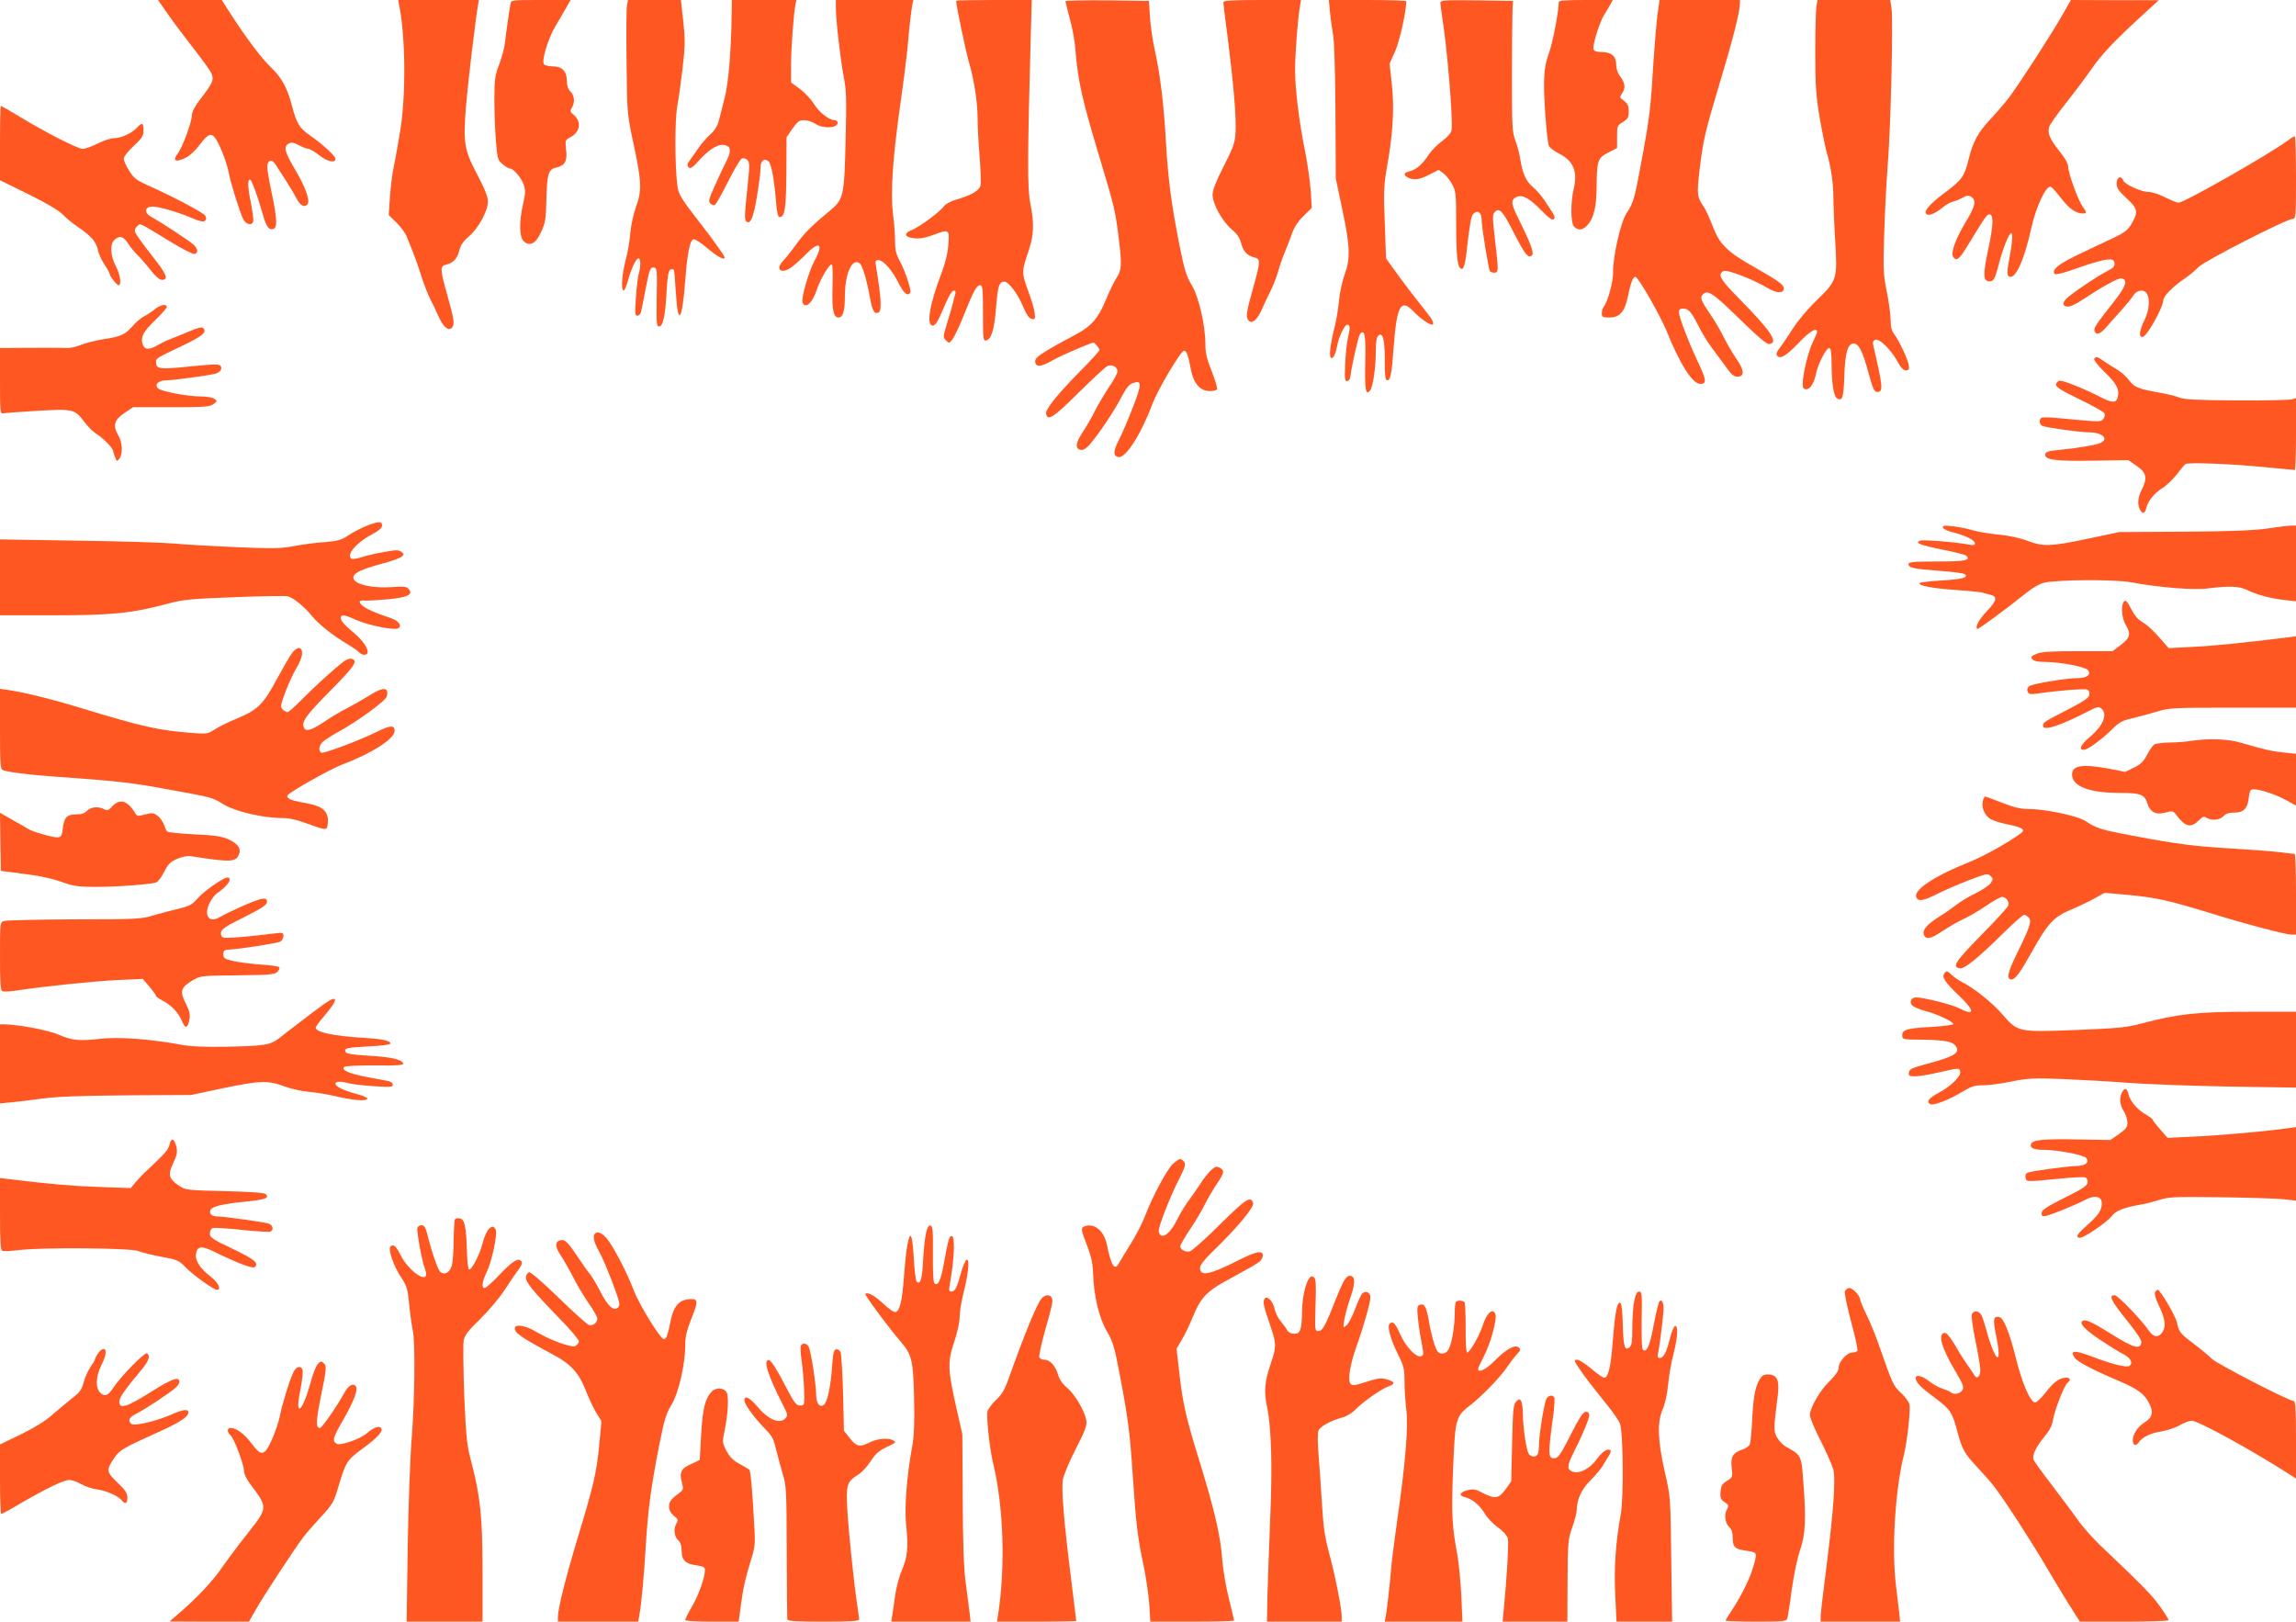 <?xml version="1.0" standalone="no"?>
<!DOCTYPE svg PUBLIC "-//W3C//DTD SVG 20010904//EN"
 "http://www.w3.org/TR/2001/REC-SVG-20010904/DTD/svg10.dtd">
<svg version="1.0" xmlns="http://www.w3.org/2000/svg"
 width="1280pt" height="904pt" viewBox="0 0 1280 904"
 preserveAspectRatio="xMidYMid meet">
<g transform="translate(0,904) scale(0.1,-0.1)"
fill="#ff5722" stroke="none">
<path d="M938 8958 c32 -46 96 -130 141 -188 45 -58 90 -119 98 -136 18 -37
10 -56 -61 -148 -30 -38 -46 -69 -46 -87 0 -38 -53 -182 -80 -216 -30 -39 -11
-50 42 -24 27 13 58 42 83 76 44 60 65 67 88 31 25 -37 64 -141 72 -188 9 -52
62 -222 81 -260 16 -31 51 -38 56 -10 2 9 -5 59 -15 110 -18 86 -17 137 2 116
9 -11 42 -103 67 -192 18 -66 35 -88 59 -78 22 8 19 62 -10 199 -14 64 -25
130 -25 146 0 40 26 47 47 13 9 -15 36 -56 59 -92 23 -36 49 -80 58 -98 19
-37 42 -50 59 -33 18 18 -7 93 -68 196 -59 100 -66 128 -35 145 15 8 28 6 57
-10 21 -11 45 -20 53 -20 8 0 35 -16 59 -35 45 -36 91 -46 91 -21 0 16 -65 77
-142 131 -61 43 -75 67 -103 175 -23 88 -55 147 -110 200 -56 53 -140 165
-221 290 l-58 90 -178 0 -177 0 57 -82z"/>
<path d="M2224 9018 c37 -176 40 -506 7 -708 -12 -74 -28 -164 -36 -200 -8
-36 -17 -111 -21 -167 l-7 -102 44 -43 c25 -24 50 -59 57 -78 8 -19 23 -57 34
-85 11 -27 33 -89 48 -138 16 -48 38 -104 49 -125 11 -20 31 -62 45 -94 26
-60 55 -85 74 -66 18 18 15 42 -23 178 -43 154 -43 166 -7 175 40 10 61 33 73
80 8 30 23 52 53 77 53 45 106 142 106 194 0 28 -18 72 -61 154 -72 136 -78
176 -60 391 10 119 53 479 66 552 l5 27 -225 0 -225 0 4 -22z"/>
<path d="M2846 9018 c-6 -29 -23 -147 -31 -217 -3 -29 -18 -83 -32 -120 -23
-58 -26 -81 -27 -186 0 -66 3 -171 8 -233 9 -108 10 -114 38 -137 16 -14 35
-25 42 -25 19 0 62 -51 76 -90 10 -30 10 -48 -4 -107 -23 -102 -21 -185 4
-208 34 -31 68 -13 97 53 23 49 27 71 29 177 3 142 11 171 52 180 51 11 66 36
58 100 -6 53 -5 55 24 70 55 29 64 87 17 126 -19 15 -20 21 -9 38 18 30 15 68
-8 91 -13 13 -20 33 -20 60 0 53 -27 80 -78 80 -21 0 -43 5 -49 11 -16 16 21
140 61 209 18 30 45 76 60 103 l27 47 -165 0 c-164 0 -166 0 -170 -22z"/>
<path d="M3495 9008 c-3 -18 -4 -161 -2 -318 3 -285 3 -285 40 -457 44 -205
46 -259 12 -348 -13 -36 -27 -100 -31 -143 -3 -42 -14 -108 -25 -147 -21 -81
-28 -168 -14 -174 6 -3 17 22 26 55 19 69 45 124 59 124 12 0 13 -45 1 -86 -5
-17 -12 -76 -16 -132 -6 -90 -5 -102 9 -102 8 0 18 10 20 23 3 12 14 68 25
125 23 117 26 124 49 120 15 -3 16 -22 13 -166 -2 -141 -1 -162 13 -162 22 0
35 57 42 193 5 87 11 120 21 124 8 3 16 3 19 0 3 -3 8 -61 12 -129 11 -190 35
-159 52 67 11 148 26 224 45 231 8 3 43 -19 79 -50 57 -48 96 -69 96 -51 0 8
-66 101 -135 189 -112 144 -123 163 -130 219 -13 121 -13 363 1 437 8 41 21
138 30 215 14 120 14 157 3 258 l-13 117 -147 0 -148 0 -6 -32z"/>
<path d="M4079 8963 c-3 -212 -18 -391 -40 -473 -12 -47 -26 -103 -32 -124 -6
-26 -22 -53 -47 -75 -22 -20 -50 -53 -64 -73 -14 -21 -35 -51 -48 -68 -18 -24
-19 -32 -9 -43 10 -10 23 -1 64 45 58 63 109 91 145 77 29 -11 28 -37 -3 -96
-13 -27 -41 -85 -61 -131 -33 -72 -36 -85 -23 -97 8 -8 19 -11 25 -7 6 4 39
62 73 130 34 68 69 126 77 129 9 3 22 -1 31 -9 13 -14 13 -32 -2 -172 -13
-118 -15 -160 -6 -169 23 -23 42 18 61 139 11 65 20 136 20 157 0 41 20 58 44
38 16 -14 32 -99 42 -223 5 -63 11 -88 20 -88 29 0 36 43 38 243 l1 202 33 48
c28 40 38 47 65 47 18 0 46 -9 62 -20 44 -29 125 -25 125 6 0 8 -8 14 -18 14
-30 0 -90 48 -116 93 -14 23 -48 59 -75 80 l-51 37 0 98 c0 93 15 291 25 340
l5 22 -180 0 -180 0 -1 -77z"/>
<path d="M4660 8993 c0 -66 26 -292 45 -388 13 -66 15 -127 9 -350 -7 -310
-11 -326 -89 -391 -102 -84 -144 -127 -186 -186 -24 -34 -57 -75 -72 -91 -49
-51 -10 -79 49 -34 16 12 51 43 77 70 76 77 100 59 48 -36 -31 -57 -76 -210
-67 -233 15 -39 56 -3 80 72 19 59 74 150 84 139 4 -4 5 -62 3 -130 -3 -125 5
-165 34 -165 24 0 35 35 35 116 0 130 41 220 84 185 15 -13 39 -95 56 -191 13
-71 24 -92 46 -83 21 8 18 72 -11 251 -7 37 -5 42 12 42 27 0 76 -55 112 -127
29 -58 51 -77 66 -54 7 13 -30 125 -61 180 -18 33 -24 59 -24 105 0 33 -5 105
-12 158 -14 119 -1 309 42 613 16 110 34 252 40 315 11 127 19 191 26 233 l6
27 -216 0 -216 0 0 -47z"/>
<path d="M5330 9036 c0 -22 55 -286 71 -340 29 -97 49 -226 49 -316 0 -41 5
-136 11 -212 6 -75 9 -149 5 -162 -7 -29 -52 -55 -136 -79 -31 -9 -60 -25 -67
-36 -18 -28 -139 -118 -179 -133 -39 -14 -44 -33 -11 -42 39 -10 75 -6 129 14
89 34 92 32 85 -53 -3 -48 -17 -104 -39 -162 -66 -172 -85 -290 -48 -290 16 0
31 27 76 133 15 35 33 62 41 62 9 0 12 -7 9 -17 -3 -10 -10 -36 -15 -58 -6
-22 -20 -73 -33 -113 -21 -69 -21 -73 -4 -90 16 -16 18 -16 35 5 10 12 40 75
66 140 53 133 69 163 90 163 13 0 15 -25 15 -156 0 -142 1 -155 17 -152 30 6
46 59 56 183 10 124 17 145 48 145 19 0 70 -64 94 -120 29 -68 41 -85 59 -88
17 -4 18 1 14 36 -3 22 -20 78 -38 126 -35 95 -35 103 6 223 28 84 30 150 8
259 -17 81 -16 259 2 917 l6 217 -211 0 c-116 0 -211 -2 -211 -4z"/>
<path d="M5940 9033 c0 -5 11 -48 24 -97 14 -49 28 -125 31 -170 14 -179 38
-283 141 -624 76 -253 81 -274 100 -422 19 -158 18 -184 -11 -228 -13 -20 -41
-77 -61 -126 -41 -99 -80 -144 -160 -187 -217 -117 -242 -134 -231 -164 9 -23
34 -18 102 20 47 26 207 95 222 95 6 0 33 -33 33 -41 0 -5 -49 -59 -110 -120
-129 -132 -193 -211 -188 -236 8 -42 40 -22 180 117 79 78 152 146 163 150 26
10 55 -6 55 -30 0 -10 -20 -48 -45 -84 -24 -36 -60 -96 -79 -133 -18 -37 -50
-92 -70 -122 -40 -59 -44 -94 -10 -99 14 -2 31 9 50 31 50 58 138 189 175 262
26 50 44 73 63 79 53 19 53 -3 1 -136 -26 -68 -61 -149 -77 -180 -33 -64 -33
-91 -2 -96 40 -6 126 128 188 295 32 84 159 298 177 298 14 0 23 -24 39 -109
15 -75 52 -116 104 -116 19 0 38 4 41 10 3 5 -10 50 -29 99 -28 68 -36 103
-36 151 0 106 -37 267 -77 332 -29 47 -40 83 -69 228 -45 231 -61 351 -74 570
-12 212 -32 374 -62 510 -12 52 -24 136 -27 185 l-6 90 -232 3 c-128 1 -233
-1 -233 -5z"/>
<path d="M6820 9027 c0 -8 11 -99 25 -203 32 -254 48 -440 43 -522 -3 -59 -12
-82 -66 -189 -43 -84 -62 -133 -62 -159 0 -50 54 -148 106 -192 30 -25 45 -47
53 -77 12 -47 33 -70 74 -80 35 -9 35 -21 -8 -174 -38 -135 -41 -161 -23 -179
19 -19 48 6 74 66 14 32 35 77 48 102 13 25 31 72 41 105 9 33 27 85 40 115
12 30 31 77 40 104 11 31 35 66 63 93 l45 44 -6 97 c-4 53 -18 151 -31 217
-33 161 -56 348 -56 453 0 91 14 277 26 350 l7 42 -217 0 c-172 0 -216 -3
-216 -13z"/>
<path d="M7415 8968 c4 -40 12 -95 17 -123 6 -29 12 -211 13 -425 l2 -375 36
-172 c44 -206 46 -276 13 -364 -13 -35 -27 -100 -31 -144 -4 -44 -15 -111 -25
-150 -23 -90 -32 -163 -20 -170 12 -7 26 20 35 70 8 45 41 115 55 115 17 0 18
-16 5 -72 -7 -31 -14 -98 -16 -150 -3 -78 -2 -93 11 -93 8 0 16 11 18 25 9 69
45 226 54 238 26 31 33 -8 29 -162 -3 -150 3 -183 27 -153 16 18 32 130 32
218 0 54 4 80 14 88 25 21 36 -20 36 -138 0 -88 3 -111 14 -111 18 0 25 39 36
190 17 226 40 268 110 194 33 -35 87 -74 103 -74 13 0 7 21 -14 48 -11 15 -54
70 -95 122 -40 52 -90 119 -110 148 l-37 52 -7 198 c-7 167 -5 212 10 297 35
194 44 336 30 469 l-13 121 32 72 c25 58 60 217 61 276 0 4 -97 7 -216 7
l-216 0 7 -72z"/>
<path d="M8030 9023 c0 -10 5 -45 10 -78 28 -173 62 -581 52 -631 -3 -16 -22
-38 -52 -60 -26 -19 -60 -53 -75 -76 -34 -53 -71 -85 -107 -93 -33 -8 -36 -20
-9 -35 32 -16 66 -12 120 17 l52 26 27 -20 c14 -11 36 -38 48 -61 21 -39 22
-55 22 -229 0 -187 9 -249 35 -241 7 3 15 32 20 69 21 186 28 224 41 237 24
24 46 7 46 -34 0 -39 38 -272 46 -286 3 -4 14 -8 25 -8 24 0 24 9 3 187 -14
124 -14 137 0 152 26 25 44 5 107 -120 61 -119 80 -142 100 -122 13 13 -10 72
-82 217 -34 69 -36 91 -9 106 34 18 72 -1 138 -68 45 -46 66 -62 74 -54 11 11
7 18 -54 109 -15 22 -43 54 -62 70 -38 31 -59 78 -71 158 -4 27 -16 73 -27
102 -18 49 -19 78 -19 365 0 172 2 336 3 363 l3 50 -202 3 c-189 2 -203 1
-203 -15z"/>
<path d="M8690 9028 c-1 -55 -32 -219 -54 -282 -21 -59 -27 -98 -28 -164 -2
-96 16 -327 27 -355 4 -10 29 -29 56 -43 80 -40 105 -99 83 -194 -19 -80 -18
-195 2 -214 22 -22 47 -20 72 7 36 38 52 102 53 206 1 155 5 170 64 200 l50
26 0 62 c0 60 1 64 33 83 27 17 32 25 32 59 0 31 -6 43 -26 59 -26 18 -26 19
-9 45 19 29 14 57 -16 96 -11 14 -19 40 -19 62 0 46 -27 69 -83 69 -23 0 -40
5 -43 14 -8 20 33 152 60 195 13 20 28 46 35 59 l12 22 -151 0 c-113 0 -150
-3 -150 -12z"/>
<path d="M9241 8963 c-6 -43 -15 -150 -21 -238 -18 -295 -22 -332 -71 -595
-36 -198 -44 -223 -80 -277 -34 -49 -78 -245 -76 -333 1 -51 -32 -169 -55
-194 -4 -6 -8 -20 -8 -33 0 -20 5 -23 39 -23 62 0 88 30 107 119 16 81 30 114
44 106 21 -13 137 -217 171 -300 73 -182 144 -295 188 -295 36 0 34 21 -7 109
-54 113 -112 263 -112 290 0 15 6 21 23 21 30 0 47 -19 87 -99 17 -35 47 -84
66 -110 19 -25 55 -74 80 -108 33 -48 50 -63 68 -63 42 0 42 33 -2 97 -22 32
-54 87 -72 123 -18 36 -49 90 -70 120 -58 86 -63 99 -49 116 27 32 54 15 204
-131 108 -106 155 -145 169 -143 53 8 10 72 -174 259 -100 101 -116 130 -82
148 19 10 156 -42 242 -92 50 -30 85 -34 93 -13 9 24 -14 42 -153 121 -162 91
-203 131 -243 237 -16 41 -37 88 -48 104 -38 55 -40 70 -24 207 20 167 30 210
115 493 68 225 109 386 110 432 l0 22 -224 0 -224 0 -11 -77z"/>
<path d="M10126 9003 c-3 -21 -6 -136 -6 -257 0 -187 4 -239 25 -365 14 -80
32 -168 40 -196 22 -71 36 -170 36 -245 0 -36 4 -144 10 -241 13 -217 11 -222
-104 -334 -47 -45 -106 -115 -134 -160 -28 -44 -61 -92 -73 -107 -12 -15 -19
-32 -15 -38 16 -26 51 -6 119 65 64 68 106 93 106 65 0 -6 -11 -32 -24 -58
-25 -50 -56 -178 -56 -232 0 -23 4 -30 20 -30 22 0 44 36 55 90 10 50 56 140
72 140 10 0 13 -21 14 -87 0 -108 12 -182 29 -193 31 -19 38 1 42 123 4 132
19 182 53 182 27 0 50 -45 82 -165 24 -88 32 -105 48 -105 35 0 33 24 -22 262
-4 15 0 25 12 29 22 9 88 -56 123 -121 19 -34 33 -50 47 -50 15 0 19 6 17 25
-3 31 -55 143 -82 177 -14 19 -20 41 -20 80 0 30 -10 101 -21 156 -19 92 -21
123 -15 312 3 116 12 293 20 395 17 214 31 807 21 874 l-7 46 -203 0 -202 0
-7 -37z"/>
<path d="M11495 8952 c-66 -115 -243 -388 -299 -461 -25 -32 -70 -84 -101
-117 -66 -70 -96 -124 -119 -218 -25 -101 -37 -118 -135 -191 -90 -67 -124
-110 -97 -121 17 -6 49 9 89 42 16 13 41 27 55 30 15 4 39 14 55 23 21 12 32
13 45 5 31 -20 25 -52 -26 -136 -61 -101 -90 -182 -72 -202 19 -24 35 -9 84
72 90 148 102 167 117 167 24 0 22 -60 -6 -191 -30 -143 -30 -178 2 -182 26
-4 34 10 57 98 23 88 56 170 68 170 11 0 7 -52 -13 -158 -11 -64 -11 -74 1
-83 34 -21 85 90 124 268 26 117 79 233 107 233 5 0 30 -27 56 -61 48 -62 86
-89 123 -89 25 0 25 5 -1 41 -25 36 -79 184 -79 220 0 16 -19 50 -50 88 -53
66 -66 97 -56 134 3 12 47 74 97 137 50 63 113 148 140 187 53 77 126 155 279
295 l95 87 -245 0 -245 1 -50 -88z"/>
<path d="M0 8243 l0 -208 159 -78 c101 -50 171 -91 192 -114 19 -19 54 -49 79
-65 77 -52 108 -88 115 -129 4 -21 20 -58 36 -81 16 -24 29 -47 29 -51 0 -14
41 -67 51 -67 18 0 9 61 -16 108 -30 57 -33 121 -7 145 29 26 50 20 76 -20 13
-21 36 -49 51 -63 15 -14 47 -51 72 -82 27 -36 52 -58 64 -58 42 0 30 30 -58
140 -48 61 -89 119 -91 129 -2 10 4 24 14 31 18 16 1 24 187 -89 65 -40 125
-70 133 -67 21 8 17 30 -8 53 -26 23 -189 130 -233 153 -40 21 -41 54 -2 58
32 4 141 -27 231 -65 42 -18 62 -21 70 -13 7 7 7 16 0 28 -9 16 -170 101 -322
170 -61 27 -77 40 -102 80 -16 26 -30 56 -30 67 0 12 23 41 55 71 47 44 55 56
55 88 0 41 -9 45 -36 15 -28 -31 -88 -59 -126 -59 -19 0 -60 -13 -93 -30 -33
-16 -71 -30 -84 -30 -27 0 -214 95 -359 184 -51 31 -95 56 -97 56 -3 0 -5 -93
-5 -207z"/>
<path d="M12759 8260 c-103 -77 -582 -350 -614 -350 -9 0 -42 14 -75 30 -33
17 -74 30 -92 30 -41 0 -133 42 -141 64 -12 30 -37 19 -37 -16 0 -26 10 -41
55 -83 63 -58 67 -76 29 -141 -21 -36 -39 -50 -97 -78 -40 -18 -121 -57 -182
-86 -112 -53 -155 -82 -155 -108 0 -19 29 -13 156 32 56 20 119 37 140 39 33
2 39 -1 42 -20 3 -17 -6 -27 -40 -44 -59 -30 -209 -132 -231 -157 -11 -11 -16
-26 -12 -31 12 -20 46 -11 103 27 112 74 201 124 219 120 38 -7 25 -45 -44
-132 -101 -128 -112 -146 -106 -162 9 -24 33 -16 66 23 18 21 55 62 83 93 27
30 58 67 67 83 21 32 61 37 77 8 17 -33 11 -93 -15 -146 -29 -59 -33 -98 -9
-93 24 4 113 165 114 203 0 24 53 77 120 123 25 16 59 45 75 62 31 34 493 270
527 270 17 0 18 16 18 230 0 127 -3 230 -7 230 -5 0 -20 -9 -34 -20z"/>
<path d="M863 7316 c-15 -13 -42 -30 -59 -39 -18 -9 -47 -34 -66 -56 -40 -46
-63 -57 -161 -72 -40 -6 -96 -20 -124 -31 -29 -11 -63 -19 -75 -18 -13 1 -103
2 -200 1 l-178 -1 0 -184 c0 -170 1 -184 18 -180 9 2 95 8 191 14 201 11 207
10 262 -63 20 -27 51 -57 70 -68 32 -20 88 -76 89 -91 0 -4 5 -19 11 -35 10
-27 11 -27 25 -9 20 28 17 89 -7 130 -31 54 -23 85 35 124 l48 32 212 0 c181
0 215 2 235 17 23 15 23 17 6 30 -11 7 -44 13 -76 13 -74 0 -220 28 -238 45
-22 22 3 45 48 45 37 0 224 26 268 36 30 8 44 26 33 44 -7 11 -33 11 -171 -3
-170 -17 -189 -15 -189 24 0 22 -2 21 145 91 115 55 141 76 117 100 -6 6 -34
0 -78 -20 -38 -16 -85 -35 -104 -42 -19 -7 -54 -24 -76 -37 -46 -26 -71 -22
-80 12 -10 39 6 67 72 131 35 34 64 67 64 73 0 19 -37 12 -67 -13z"/>
<path d="M11675 7039 c-4 -5 22 -38 58 -73 67 -64 84 -97 73 -141 -8 -32 -32
-32 -93 0 -88 46 -213 96 -231 93 -9 -2 -18 -11 -20 -21 -3 -13 26 -32 129
-82 73 -35 136 -71 141 -78 4 -8 2 -22 -6 -32 -12 -17 -21 -17 -152 -5 -199
19 -198 19 -202 -6 -2 -13 4 -24 14 -28 28 -11 211 -36 260 -36 72 0 112 -35
67 -58 -22 -12 -134 -31 -233 -40 -58 -5 -75 -11 -78 -24 -6 -31 56 -40 266
-36 l197 3 48 -33 c54 -38 60 -67 27 -132 -22 -43 -25 -81 -10 -111 15 -26 27
-24 35 8 10 41 44 83 91 113 23 14 59 49 80 76 20 27 42 53 48 57 14 11 260 1
451 -18 83 -8 153 -15 158 -15 4 0 7 90 7 201 l0 200 -22 -7 c-13 -4 -152 -7
-309 -6 -224 1 -293 5 -320 16 -19 8 -73 21 -120 29 -111 20 -130 28 -163 71
-15 20 -44 45 -64 56 -20 12 -52 32 -71 45 -38 28 -47 30 -56 14z"/>
<path d="M2037 6106 c-32 -14 -77 -37 -99 -53 -35 -23 -55 -29 -127 -35 -47
-3 -124 -13 -171 -22 -74 -14 -117 -15 -330 -6 -135 6 -288 15 -340 20 -52 5
-292 13 -533 16 l-437 7 0 -211 0 -212 300 0 c325 0 436 11 640 66 83 22 129
26 368 35 150 6 283 8 296 5 32 -8 94 -59 136 -111 36 -45 120 -111 202 -159
25 -15 52 -33 58 -41 7 -8 21 -15 31 -15 41 0 11 64 -56 120 -54 45 -75 69
-75 85 0 21 19 19 81 -9 74 -33 226 -63 242 -47 20 20 -6 45 -69 64 -32 10
-79 29 -104 42 -51 27 -60 52 -18 47 14 -1 72 2 129 7 112 11 144 26 118 57
-11 14 -27 16 -97 11 -173 -10 -275 46 -169 93 24 11 82 29 128 41 46 12 91
29 99 36 13 13 13 16 -3 27 -14 11 -31 11 -95 -1 -42 -7 -99 -20 -125 -29 -26
-8 -52 -12 -57 -9 -32 20 24 88 110 134 42 22 60 38 60 52 0 25 -21 24 -93 -5z"/>
<path d="M10832 6099 c2 -8 27 -20 54 -26 71 -18 124 -44 124 -61 0 -11 -8
-13 -32 -8 -75 14 -256 29 -273 22 -33 -12 -3 -24 124 -50 68 -13 128 -29 133
-34 26 -26 -7 -32 -163 -32 -129 0 -159 -3 -159 -14 0 -21 24 -27 170 -38 74
-5 139 -14 144 -19 21 -19 -13 -28 -132 -35 -67 -4 -122 -11 -122 -15 0 -15
75 -29 206 -38 71 -5 136 -12 144 -14 8 -3 27 -8 41 -11 46 -10 43 -33 -11
-89 -46 -48 -70 -90 -57 -103 4 -5 156 107 276 203 29 24 71 48 94 54 66 18
398 20 487 3 157 -29 351 -45 430 -34 116 15 176 12 218 -9 51 -26 134 -48
210 -56 l62 -7 0 211 0 211 -26 0 c-15 0 -74 -7 -132 -16 -77 -11 -201 -16
-466 -18 l-361 -2 -175 -37 c-209 -44 -248 -45 -337 -12 -41 16 -106 30 -163
35 -52 5 -116 16 -142 24 -26 8 -75 18 -109 22 -50 6 -61 4 -57 -7z"/>
<path d="M11842 5688 c-19 -19 -14 -94 8 -130 31 -51 26 -73 -26 -113 l-47
-35 -194 0 c-149 0 -202 -3 -230 -15 -30 -13 -33 -17 -23 -30 9 -10 32 -15 74
-15 83 -1 216 -26 234 -44 24 -24 -2 -46 -52 -46 -63 0 -254 -31 -273 -45 -10
-8 -14 -19 -9 -30 5 -14 14 -17 49 -12 113 17 267 29 282 23 10 -3 15 -15 13
-28 -2 -18 -29 -36 -119 -83 -138 -71 -139 -72 -139 -91 0 -31 93 -1 256 83
44 23 54 25 68 14 38 -31 12 -96 -63 -159 -51 -43 -65 -72 -34 -72 21 0 95 54
156 113 41 41 58 50 115 63 37 9 99 26 137 37 66 21 90 22 423 22 l352 0 0
199 0 199 -52 -7 c-228 -28 -409 -47 -523 -52 l-135 -7 -32 37 c-56 64 -84 90
-119 111 -21 12 -43 40 -59 72 -20 40 -29 50 -38 41z"/>
<path d="M1627 5398 c-13 -18 -50 -82 -83 -143 -75 -140 -107 -172 -220 -219
-49 -20 -107 -49 -128 -63 -37 -24 -44 -25 -125 -19 -189 15 -274 34 -606 135
-162 50 -330 92 -422 105 l-43 6 0 -224 c0 -205 2 -225 18 -230 38 -12 154
-26 297 -36 342 -24 419 -33 624 -71 254 -46 241 -43 311 -85 63 -38 218 -74
318 -74 43 0 85 -9 144 -31 114 -41 112 -41 116 7 4 57 -27 88 -104 103 -88
17 -98 20 -114 30 -10 7 -11 13 -5 20 29 27 236 143 298 167 168 63 297 145
297 190 0 33 -26 31 -98 -5 -89 -45 -294 -122 -309 -117 -20 8 -16 41 8 62 12
10 50 35 85 54 106 58 264 173 270 197 14 54 -19 56 -100 4 -34 -21 -88 -52
-121 -69 -33 -16 -91 -51 -128 -76 -71 -48 -104 -57 -113 -31 -13 33 11 66
146 203 139 140 160 172 117 180 -9 2 -29 -6 -44 -18 -57 -44 -169 -147 -233
-212 -37 -38 -71 -68 -77 -68 -7 0 -18 7 -27 15 -14 14 -12 24 15 98 17 45 44
104 61 132 17 27 31 63 32 79 2 43 -26 45 -57 4z"/>
<path d="M12215 4910 c-27 -5 -81 -9 -120 -9 -38 -1 -77 -6 -85 -11 -8 -5 -26
-31 -40 -57 -19 -37 -36 -54 -73 -72 l-49 -24 -86 17 c-157 30 -217 19 -210
-39 7 -61 101 -95 263 -95 116 0 140 -8 155 -55 17 -53 48 -69 101 -55 40 11
44 10 61 -12 50 -67 81 -76 125 -32 22 22 30 25 45 15 28 -17 73 -13 93 9 13
14 31 20 60 20 53 0 76 23 82 85 5 38 9 45 27 45 38 0 129 -31 184 -62 l52
-29 0 144 0 145 -67 7 c-68 7 -109 16 -238 54 -73 22 -181 26 -280 11z"/>
<path d="M11054 4575 c-8 -33 7 -75 37 -97 13 -10 58 -25 99 -33 87 -18 104
-30 75 -51 -75 -55 -209 -129 -297 -164 -176 -70 -294 -147 -286 -187 6 -30
38 -27 112 11 39 20 120 55 179 78 99 38 109 40 124 25 15 -14 15 -18 1 -40
-9 -13 -47 -38 -85 -57 -37 -18 -86 -47 -108 -65 -22 -17 -63 -46 -91 -63 -70
-44 -97 -75 -89 -101 10 -31 39 -26 106 20 33 22 84 51 112 64 29 13 86 46
127 74 41 28 82 51 91 51 23 0 42 -26 35 -48 -3 -10 -72 -85 -152 -166 -144
-147 -164 -177 -118 -184 26 -4 100 56 242 196 57 56 109 102 116 102 8 0 19
-7 27 -16 16 -20 6 -51 -67 -200 -52 -106 -60 -144 -30 -144 21 0 50 40 117
160 85 153 121 191 217 230 42 18 101 46 131 63 l54 30 124 -11 c161 -15 232
-31 448 -97 217 -67 437 -125 470 -125 l25 0 0 225 c0 124 -3 225 -8 225 -4 0
-43 4 -87 10 -44 5 -163 14 -265 20 -205 12 -306 25 -550 71 -176 33 -204 42
-262 81 -42 29 -224 68 -318 68 -45 0 -82 9 -149 35 -48 19 -91 35 -94 35 -4
0 -9 -11 -13 -25z"/>
<path d="M625 4544 c-19 -21 -27 -24 -44 -15 -31 17 -76 13 -96 -9 -13 -14
-31 -20 -60 -20 -52 0 -68 -16 -75 -79 -4 -38 -9 -47 -28 -49 -22 -3 -146 33
-167 48 -5 4 -43 26 -83 48 l-72 41 2 -162 3 -162 50 -6 c28 -4 87 -12 133
-18 46 -6 116 -23 155 -37 59 -22 89 -27 172 -28 126 -1 334 14 358 26 9 5 29
31 43 59 20 41 34 55 71 71 28 12 57 18 77 15 219 -34 249 -33 267 7 16 34 -4
63 -59 88 -37 16 -79 22 -189 27 -79 4 -146 11 -150 15 -5 4 -13 21 -19 39 -6
17 -22 39 -36 50 -22 16 -30 17 -69 7 -38 -11 -45 -10 -54 5 -43 73 -87 86
-130 39z"/>
<path d="M1195 4109 c-33 -22 -76 -57 -95 -79 -30 -34 -46 -42 -105 -56 -39
-9 -101 -25 -140 -37 -66 -20 -92 -22 -440 -22 -203 -1 -380 -5 -392 -9 -23
-7 -23 -9 -23 -197 0 -156 3 -191 14 -195 8 -3 46 -1 83 5 142 22 433 52 563
58 l136 6 37 -43 c20 -24 37 -47 37 -52 0 -4 17 -16 38 -27 48 -25 87 -66 107
-114 18 -44 31 -41 41 10 5 28 1 47 -21 90 -34 67 -27 89 39 128 45 26 48 26
250 28 176 2 208 4 222 19 9 9 14 20 11 26 -4 5 -50 12 -104 15 -54 4 -123 13
-153 20 -48 11 -55 15 -55 37 0 22 5 25 40 27 70 5 259 35 278 44 9 6 17 19
17 31 0 19 -4 20 -47 15 -157 -20 -274 -29 -288 -23 -10 3 -15 15 -13 28 2 18
29 36 128 85 92 46 126 67 128 83 6 38 -41 25 -218 -59 -14 -7 -37 -19 -52
-27 -55 -30 -83 17 -49 83 11 22 30 47 43 55 38 26 68 58 68 73 0 24 -21 17
-85 -26z"/>
<path d="M10841 3616 c-18 -22 0 -50 80 -126 91 -87 90 -117 -2 -69 -40 20
-193 58 -237 59 -28 0 -40 -27 -20 -46 8 -8 41 -22 73 -30 64 -17 155 -59 155
-73 0 -4 -51 -11 -112 -15 -147 -8 -173 -15 -173 -47 0 -24 0 -24 115 -25 124
-2 167 -10 184 -37 24 -38 -9 -57 -174 -101 -71 -19 -86 -27 -88 -44 -3 -19 1
-22 35 -22 21 0 79 10 128 21 118 27 119 27 123 5 5 -25 -51 -81 -120 -118
-55 -29 -70 -49 -48 -63 16 -10 102 22 173 65 56 34 74 40 122 40 31 0 103 9
158 21 90 18 123 20 282 14 99 -4 263 -13 365 -21 101 -8 354 -17 562 -21
l378 -6 0 211 0 212 -262 0 c-286 0 -396 -12 -593 -64 -89 -24 -129 -28 -376
-38 -322 -12 -319 -13 -411 93 -53 61 -155 142 -219 174 -19 9 -46 28 -60 42
-22 21 -28 22 -38 9z"/>
<path d="M1804 3441 c-28 -20 -86 -63 -128 -96 -43 -33 -97 -74 -119 -92 -51
-39 -81 -44 -300 -48 -119 -2 -195 1 -247 11 -173 32 -349 45 -452 33 -118
-13 -154 -10 -236 25 -55 24 -224 55 -299 56 l-23 0 0 -220 0 -221 63 6 c34 3
112 13 173 21 79 11 217 16 470 18 l359 2 175 37 c210 44 255 45 345 11 38
-14 98 -27 134 -30 36 -3 105 -14 152 -25 97 -23 172 -29 177 -14 2 6 -27 18
-65 28 -70 19 -113 40 -113 57 0 12 35 13 76 1 18 -5 79 -12 138 -16 92 -6
106 -5 106 8 0 9 -12 18 -27 21 -16 3 -68 13 -118 22 -96 18 -144 39 -127 56
6 6 76 9 172 9 128 -2 161 1 158 11 -8 22 -68 36 -195 43 -88 5 -123 11 -127
21 -8 21 4 24 133 31 77 4 120 10 118 17 -5 16 -53 25 -157 31 -162 10 -260
31 -260 56 0 6 22 36 49 67 80 94 78 122 -5 63z"/>
<path d="M11830 2951 c-16 -30 -12 -73 10 -106 11 -16 20 -44 20 -62 0 -27 -8
-37 -47 -65 l-48 -33 -178 3 c-194 4 -255 -2 -264 -25 -9 -22 15 -33 72 -33
73 0 217 -27 234 -44 23 -24 -3 -46 -53 -46 -43 0 -235 -26 -269 -36 -12 -4
-17 -13 -15 -27 4 -26 0 -26 185 -8 73 8 140 11 148 7 10 -3 15 -15 13 -28 -2
-18 -29 -36 -128 -85 -92 -46 -126 -67 -128 -83 -2 -14 2 -20 14 -20 20 0 167
59 226 90 66 35 106 18 93 -39 -6 -30 -26 -54 -99 -119 -39 -35 -45 -52 -20
-52 24 0 152 88 177 121 21 30 72 49 162 64 22 3 67 15 100 25 54 18 86 19
340 16 154 -2 313 -7 353 -11 l72 -8 0 205 0 205 -57 -8 c-125 -17 -375 -39
-513 -45 l-146 -7 -42 48 c-23 26 -42 51 -42 55 0 3 -18 16 -40 29 -45 25 -85
73 -95 114 -8 32 -20 35 -35 8z"/>
<path d="M945 2660 c-6 -29 -23 -48 -127 -146 -18 -16 -46 -45 -61 -63 l-28
-34 -172 6 c-150 5 -267 15 -499 43 l-58 7 0 -201 c0 -155 3 -201 13 -205 7
-3 51 -1 98 5 136 15 619 11 660 -6 19 -8 77 -22 129 -32 89 -16 97 -20 135
-59 40 -42 156 -125 175 -125 26 0 6 42 -34 72 -57 43 -88 89 -84 124 5 47 29
52 100 17 138 -67 218 -97 229 -86 23 23 -2 42 -125 102 -111 52 -126 63 -126
84 0 14 7 28 15 31 9 3 81 -1 162 -10 80 -8 152 -13 159 -10 22 8 16 36 -8 45
-23 8 -243 39 -287 40 -30 0 -46 15 -38 35 8 20 62 34 192 47 115 12 138 20
117 42 -9 8 -75 13 -230 17 -211 5 -218 6 -254 30 -58 39 -63 62 -32 127 21
45 24 62 17 91 -11 46 -29 52 -38 12z"/>
<path d="M6542 2555 c-33 -28 -115 -180 -157 -290 -14 -38 -50 -108 -79 -155
-29 -47 -59 -95 -65 -107 -26 -51 -45 -25 -70 98 -16 77 -68 121 -121 104 -26
-8 -26 -16 11 -110 23 -60 31 -99 33 -155 4 -125 33 -246 76 -320 33 -56 43
-87 69 -225 50 -261 60 -338 76 -580 18 -267 27 -348 61 -505 13 -63 27 -159
31 -212 l6 -98 234 0 c128 0 233 3 233 6 0 3 -13 58 -29 122 -16 64 -32 157
-36 207 -11 150 -43 286 -142 605 -61 199 -80 282 -98 444 l-16 138 28 47 c16
25 44 84 63 130 39 99 78 142 171 193 164 90 185 102 202 116 9 8 17 23 17 34
0 30 -39 22 -141 -30 -156 -79 -209 -89 -209 -40 0 15 23 45 67 88 139 134
238 253 229 275 -15 39 -38 24 -183 -119 -81 -81 -158 -149 -170 -152 -24 -6
-53 10 -53 30 0 6 24 47 53 91 30 44 68 108 84 141 17 34 47 85 67 115 42 62
44 74 15 90 -18 9 -26 6 -50 -17 -17 -16 -44 -51 -61 -79 -18 -27 -46 -68 -63
-90 -17 -22 -46 -70 -64 -106 -32 -65 -68 -98 -90 -85 -6 4 -11 16 -11 26 0
27 65 194 113 286 35 70 39 84 28 98 -18 21 -24 20 -59 -9z"/>
<path d="M2537 2244 c-4 -4 -7 -57 -8 -118 0 -61 -5 -127 -12 -146 -13 -37
-39 -49 -63 -30 -13 12 -48 112 -74 218 -8 30 -16 42 -29 42 -11 0 -21 -6 -24
-14 -6 -15 25 -186 42 -229 38 -98 -84 -27 -138 80 -24 48 -38 60 -54 44 -15
-15 18 -112 62 -176 29 -44 34 -61 42 -145 5 -52 14 -117 20 -145 15 -67 11
-388 -6 -605 -8 -96 -18 -365 -22 -598 l-6 -422 211 0 212 0 0 280 c0 304 -12
421 -65 620 -22 83 -27 129 -37 362 -5 147 -7 284 -3 305 5 30 24 54 90 118
45 44 108 118 139 165 30 47 65 97 76 112 22 29 25 44 10 53 -17 11 -53 -15
-120 -86 -36 -38 -71 -69 -78 -69 -19 0 -14 36 11 88 27 53 61 210 51 236 -17
43 -55 3 -75 -79 -14 -58 -60 -146 -74 -142 -5 2 -11 49 -12 105 -4 134 -13
176 -39 180 -11 2 -23 0 -27 -4z"/>
<path d="M5162 2163 c-6 -26 -13 -95 -16 -152 -5 -101 -15 -136 -36 -115 -5 5
-12 64 -16 132 -6 113 -16 147 -28 105 -11 -43 -17 -86 -26 -203 -10 -139 -23
-195 -46 -204 -9 -3 -34 13 -67 44 -48 46 -90 70 -103 57 -5 -5 133 -192 194
-262 66 -77 73 -105 78 -318 3 -141 0 -213 -11 -272 -30 -164 -44 -345 -33
-440 13 -118 7 -177 -25 -251 -15 -34 -31 -97 -37 -140 -6 -44 -13 -94 -16
-111 l-5 -33 221 0 221 0 -6 53 c-4 28 -13 102 -21 162 -11 77 -16 219 -17
470 l-2 360 -33 145 c-49 219 -50 256 -13 368 18 52 31 113 31 141 0 26 9 83
20 127 28 109 37 198 20 192 -7 -2 -22 -35 -32 -72 -23 -84 -34 -106 -54 -106
-13 0 -15 7 -10 33 27 151 32 278 11 277 -13 0 -19 -22 -41 -143 -18 -102 -33
-135 -53 -123 -8 6 -11 52 -10 164 1 132 -1 157 -14 160 -10 2 -18 -11 -25
-45z"/>
<path d="M3317 2163 c-14 -13 -6 -48 22 -98 17 -29 50 -108 76 -176 40 -108
44 -124 31 -137 -24 -24 -58 6 -100 90 -21 40 -46 82 -55 93 -10 11 -41 54
-68 95 -60 90 -75 104 -103 95 -28 -9 -25 -39 9 -88 15 -23 45 -75 66 -116 20
-41 59 -106 86 -145 27 -38 49 -77 49 -86 0 -24 -25 -43 -47 -36 -10 3 -86 71
-168 151 -85 83 -156 144 -165 143 -8 -2 -16 -14 -18 -26 -4 -27 35 -75 192
-237 59 -60 105 -116 104 -124 -2 -7 -10 -18 -19 -24 -20 -12 -138 30 -220 79
-60 36 -119 45 -119 19 0 -26 34 -50 222 -151 90 -48 138 -102 173 -194 16
-41 42 -97 58 -124 l30 -48 -12 -130 c-15 -157 -31 -226 -121 -523 -66 -219
-110 -393 -110 -442 l0 -23 224 0 224 0 6 33 c12 67 26 218 36 387 12 202 29
329 75 563 28 142 39 178 68 225 40 65 77 226 77 332 0 48 8 83 36 153 40 100
37 112 -26 103 -47 -7 -76 -43 -90 -113 -17 -85 -25 -108 -39 -108 -19 0 -136
189 -167 270 -39 103 -119 255 -153 293 -29 31 -50 39 -64 25z"/>
<path d="M7300 1916 c-21 -27 -40 -107 -41 -180 -2 -110 -9 -131 -43 -131 -18
0 -33 7 -40 20 -6 11 -23 34 -37 51 -15 18 -29 47 -33 66 -8 44 -43 79 -56 58
-11 -18 -6 -40 31 -148 35 -102 36 -119 4 -211 -35 -105 -40 -155 -21 -245 24
-118 30 -329 17 -628 -6 -150 -13 -339 -15 -420 l-3 -148 208 0 209 0 0 29 c0
44 -37 231 -71 356 -23 85 -32 146 -39 270 -5 88 -14 211 -19 274 -5 63 -6
124 -1 136 9 23 69 56 136 74 22 6 53 25 69 42 40 42 146 117 184 130 41 14
39 26 -6 39 -33 10 -49 8 -115 -13 -65 -21 -79 -23 -89 -11 -17 20 -3 105 32
205 40 111 79 248 79 277 0 26 -24 39 -44 23 -7 -6 -26 -45 -40 -85 -15 -41
-37 -82 -48 -93 -21 -18 -21 -18 -14 28 4 25 18 77 31 115 28 80 32 122 10
130 -26 10 -42 -13 -86 -124 -61 -155 -76 -182 -99 -182 -20 0 -20 5 -16 144
4 112 2 147 -8 155 -10 8 -17 7 -26 -3z"/>
<path d="M10285 1841 c-3 -11 13 -87 35 -170 23 -83 38 -155 35 -161 -3 -5
-17 -10 -30 -10 -29 0 -75 -52 -75 -86 0 -16 -17 -40 -49 -72 -54 -51 -111
-150 -111 -191 0 -14 27 -78 59 -141 32 -63 64 -135 71 -160 15 -55 1 -241
-41 -570 -16 -123 -29 -237 -29 -252 l0 -28 221 0 222 0 -6 57 c-4 32 -11 96
-17 143 -25 201 -5 534 44 729 19 76 38 253 31 283 -4 14 -25 43 -48 64 -43
40 -46 48 -127 279 -15 44 -44 114 -64 155 -20 41 -36 80 -36 86 0 20 -41 64
-60 64 -10 0 -21 -9 -25 -19z"/>
<path d="M12014 1835 c-4 -8 6 -40 20 -70 36 -73 43 -118 22 -150 -22 -34 -50
-31 -77 8 -47 67 -173 197 -191 197 -34 0 -18 -32 67 -138 57 -70 85 -113 83
-126 -6 -41 -44 -30 -169 48 -113 71 -146 85 -162 70 -14 -14 18 -47 101 -103
48 -32 106 -68 130 -80 41 -21 56 -51 32 -66 -16 -10 -101 12 -208 53 -98 37
-125 35 -96 -7 17 -23 100 -67 244 -128 106 -45 145 -73 171 -125 26 -51 19
-80 -26 -108 -37 -23 -65 -65 -65 -99 0 -28 16 -35 32 -13 23 32 64 52 126 62
33 6 80 21 104 35 23 14 54 25 67 25 37 0 345 -170 559 -308 l22 -14 0 216 c0
171 -3 216 -13 216 -27 0 -433 210 -457 236 -14 15 -58 51 -97 81 -76 56 -87
69 -96 118 -6 35 -94 185 -108 185 -5 0 -12 -7 -15 -15z"/>
<path d="M9111 1790 c-6 -28 -11 -95 -11 -149 0 -77 -3 -101 -15 -111 -27 -23
-35 2 -38 125 -2 77 -7 120 -14 122 -18 6 -28 -42 -43 -227 -11 -134 -25 -190
-46 -190 -9 0 -41 23 -73 50 -32 28 -67 50 -79 50 -19 0 -19 -3 13 -50 34 -50
51 -73 157 -205 32 -39 62 -84 69 -100 18 -49 22 -414 4 -510 -28 -153 -38
-300 -30 -450 l7 -145 155 0 155 0 -5 348 c-4 346 -4 348 -36 487 -40 176 -43
279 -11 350 13 30 25 86 30 140 5 50 18 126 30 169 23 90 27 160 8 154 -7 -3
-19 -33 -28 -69 -20 -79 -36 -109 -57 -109 -12 0 -14 7 -9 28 7 32 23 158 29
224 5 50 -6 80 -22 63 -5 -6 -19 -63 -31 -127 -22 -119 -38 -157 -59 -144 -8
5 -10 54 -9 167 3 143 2 159 -14 159 -12 0 -19 -14 -27 -50z"/>
<path d="M5808 1803 c-28 -33 -90 -183 -185 -448 -21 -60 -38 -89 -70 -119
-23 -21 -44 -50 -48 -64 -7 -29 12 -206 30 -282 60 -243 71 -585 29 -853 l-6
-37 221 0 c122 0 221 2 221 4 0 3 -13 110 -29 238 -39 305 -54 490 -46 547 4
26 35 102 72 173 55 108 64 133 59 161 -10 53 -63 143 -107 181 -26 21 -44 48
-50 72 -14 49 -45 84 -76 84 -13 0 -26 6 -29 14 -3 7 10 69 29 137 46 164 48
175 41 193 -8 21 -37 20 -56 -1z"/>
<path d="M8117 1783 c-4 -3 -7 -31 -7 -62 0 -71 -15 -163 -32 -199 -9 -18 -21
-27 -38 -27 -20 0 -28 8 -42 47 -9 26 -24 83 -31 128 -15 87 -26 106 -52 96
-15 -5 -16 -16 -10 -77 4 -39 13 -98 20 -132 7 -34 11 -65 8 -69 -20 -34 -90
31 -129 118 -25 58 -40 72 -57 55 -15 -15 5 -87 48 -174 31 -61 35 -77 35
-150 0 -45 5 -116 10 -157 12 -90 -5 -299 -50 -610 -16 -113 -32 -239 -35
-280 -8 -92 -24 -237 -31 -267 l-4 -23 216 0 217 0 -6 143 c-4 78 -14 180 -22
227 -31 167 -34 232 -24 485 12 282 13 288 101 356 64 51 163 153 199 207 18
26 43 59 56 73 21 22 22 28 9 38 -21 17 -68 -9 -134 -75 -47 -48 -92 -70 -92
-45 0 4 15 37 34 73 36 70 73 205 63 232 -15 38 -49 7 -72 -66 -19 -57 -71
-148 -86 -148 -5 0 -9 61 -8 135 0 74 -3 140 -6 145 -7 11 -38 13 -48 3z"/>
<path d="M10993 1713 c-4 -10 5 -76 20 -148 15 -72 27 -145 27 -162 0 -38 -19
-54 -34 -28 -6 10 -25 39 -43 64 -18 25 -48 74 -68 109 -20 34 -43 62 -51 62
-44 0 -22 -82 57 -214 43 -72 49 -88 39 -105 -11 -21 -48 -28 -65 -12 -6 5
-27 14 -47 20 -20 7 -53 25 -74 42 -37 29 -74 38 -74 18 0 -24 23 -49 104
-109 91 -68 100 -82 131 -201 23 -86 38 -114 109 -189 34 -36 75 -83 92 -105
61 -79 212 -313 298 -460 49 -82 109 -183 135 -222 l46 -73 248 0 c136 0 247
4 247 8 0 5 -22 40 -49 78 -44 62 -97 116 -333 340 -41 39 -97 102 -124 140
-26 38 -92 125 -144 194 -53 69 -100 133 -103 143 -9 24 13 71 62 130 26 31
42 62 46 90 9 56 62 192 80 207 22 18 18 30 -7 30 -37 -1 -70 -25 -113 -82
-23 -29 -49 -54 -58 -56 -25 -5 -73 104 -107 241 -36 146 -70 231 -94 235 -34
7 -37 -12 -17 -108 24 -113 14 -153 -18 -77 -11 26 -28 75 -36 108 -9 33 -21
71 -27 84 -13 29 -46 33 -55 8z"/>
<path d="M4465 1539 c-4 -5 -2 -47 5 -92 6 -45 12 -118 13 -162 2 -79 2 -80
-23 -80 -22 0 -33 16 -90 125 -40 78 -72 126 -82 128 -37 7 -8 -85 79 -254 23
-44 25 -54 14 -68 -31 -38 -96 -12 -159 63 -43 51 -72 65 -72 34 0 -21 54 -95
113 -156 41 -41 50 -58 63 -115 9 -37 26 -98 37 -137 21 -66 22 -92 23 -435 1
-201 2 -371 3 -377 1 -10 48 -13 201 -13 153 0 200 3 200 13 0 6 -5 39 -10 72
-18 115 -49 411 -56 537 -8 143 -3 158 61 198 20 12 51 46 69 75 25 39 47 58
82 75 61 29 61 29 44 40 -25 16 -89 11 -130 -10 -57 -29 -74 -25 -112 22 l-33
42 -5 211 c-3 115 -10 218 -14 228 -5 10 -16 17 -25 15 -13 -3 -17 -21 -22
-94 -8 -114 -26 -199 -45 -214 -23 -20 -44 6 -44 56 0 55 -29 243 -42 267 -10
19 -33 23 -43 6z"/>
<path d="M546 1495 c-9 -13 -16 -28 -16 -32 0 -4 -12 -24 -26 -44 -14 -21 -31
-59 -38 -86 -10 -40 -21 -55 -67 -90 -30 -24 -79 -65 -111 -93 -36 -32 -98
-70 -172 -106 l-116 -56 0 -194 c0 -107 3 -194 7 -194 3 0 52 26 107 59 147
85 242 131 272 131 15 0 46 -11 68 -24 23 -13 62 -26 89 -29 51 -7 115 -36
136 -61 20 -24 31 -19 31 15 0 25 -11 43 -56 85 -62 60 -63 69 -16 138 31 44
45 52 232 137 134 60 180 90 180 116 0 20 -31 16 -93 -12 -84 -37 -208 -66
-224 -53 -23 19 -14 37 30 59 51 26 183 114 215 142 12 11 22 26 22 33 0 33
-39 20 -161 -57 -134 -84 -174 -96 -174 -52 0 22 34 71 123 176 42 51 52 80
31 93 -12 7 -146 -129 -185 -189 -31 -47 -49 -55 -74 -32 -29 26 -26 93 5 155
28 55 32 90 11 90 -7 0 -21 -11 -30 -25z"/>
<path d="M1766 1428 c-8 -13 -22 -50 -31 -83 -28 -103 -57 -167 -68 -156 -8 8
-5 39 8 105 10 52 15 101 12 110 -10 25 -35 19 -50 -11 -21 -41 -64 -180 -77
-248 -7 -33 -27 -93 -45 -132 -42 -91 -57 -94 -114 -18 -40 53 -84 85 -116 85
-19 0 -20 -24 -1 -40 20 -15 76 -164 76 -199 0 -16 14 -47 33 -71 102 -136
102 -132 -14 -280 -50 -63 -112 -146 -139 -185 -53 -77 -131 -161 -230 -248
l-65 -56 222 -1 221 0 37 65 c41 74 221 348 269 410 17 22 61 72 98 112 61 66
69 80 93 160 43 145 49 154 137 218 86 63 118 99 101 116 -12 12 -44 -1 -78
-31 -35 -31 -146 -70 -167 -59 -28 15 -23 33 37 137 56 97 81 164 70 182 -14
23 -42 8 -64 -32 -44 -80 -126 -198 -137 -198 -25 0 -23 37 7 186 26 125 30
156 19 169 -17 21 -27 19 -44 -7z"/>
<path d="M9822 1367 c-33 -39 -46 -97 -53 -227 -3 -74 -10 -143 -14 -152 -4
-9 -22 -22 -40 -28 -54 -18 -68 -40 -61 -102 6 -52 6 -53 -26 -73 -27 -17 -34
-27 -36 -61 -3 -35 1 -44 23 -58 22 -15 24 -19 13 -39 -17 -31 -11 -78 12 -99
14 -13 20 -32 20 -63 0 -51 13 -62 85 -71 53 -8 53 -11 25 -102 -20 -64 -70
-162 -122 -239 -15 -23 -28 -44 -28 -47 0 -3 76 -6 169 -6 153 0 170 2 175 18
3 9 15 82 25 162 12 83 31 176 46 218 30 85 35 174 18 386 -10 141 -12 145
-91 188 -18 9 -41 32 -52 50 -23 35 -23 55 -1 222 13 98 2 129 -45 134 -17 2
-36 -3 -42 -11z"/>
<path d="M3967 1282 c-36 -39 -50 -96 -58 -237 -4 -77 -8 -141 -8 -143 -1 -1
-21 -11 -45 -22 -58 -24 -70 -47 -55 -102 10 -39 9 -43 -13 -60 -48 -35 -58
-49 -58 -77 0 -20 9 -36 27 -51 23 -18 25 -24 15 -40 -18 -30 -14 -75 8 -95
14 -13 20 -31 20 -60 0 -52 21 -73 83 -81 39 -6 47 -10 47 -28 0 -40 -37 -143
-74 -205 -20 -34 -36 -66 -36 -72 0 -5 62 -9 149 -9 l149 0 12 88 c12 96 27
161 60 267 19 61 21 84 15 180 -12 214 -20 303 -28 312 -4 4 -29 19 -55 33
-34 18 -54 38 -72 72 -23 44 -24 49 -11 109 20 98 25 193 12 217 -15 27 -61
29 -84 4z"/>
<path d="M8621 1242 c-12 -23 -41 -199 -41 -251 0 -22 -3 -46 -6 -55 -8 -21
-41 -20 -53 2 -13 25 -31 151 -31 219 0 32 -5 65 -10 73 -8 13 -12 13 -27 -3
-16 -15 -19 -44 -23 -231 l-5 -213 -29 -42 c-38 -54 -61 -59 -125 -26 -43 23
-57 26 -88 18 -45 -11 -54 -30 -16 -39 42 -11 82 -44 110 -91 13 -23 46 -58
73 -77 30 -21 52 -46 56 -62 6 -23 -5 -218 -23 -401 l-6 -63 181 0 180 0 1
228 c1 215 3 232 26 297 14 39 25 82 25 96 0 59 28 119 77 167 26 26 57 62 68
81 11 19 27 45 35 57 8 13 12 26 8 29 -14 14 -46 -7 -76 -49 -36 -50 -92 -81
-128 -72 -38 10 -40 33 -6 99 52 102 92 198 92 218 0 12 -7 19 -19 19 -15 0
-35 -31 -84 -127 -48 -96 -69 -129 -85 -131 -43 -6 -44 12 -11 251 5 42 7 82
4 87 -10 16 -33 12 -44 -8z"/>
</g>
</svg>
